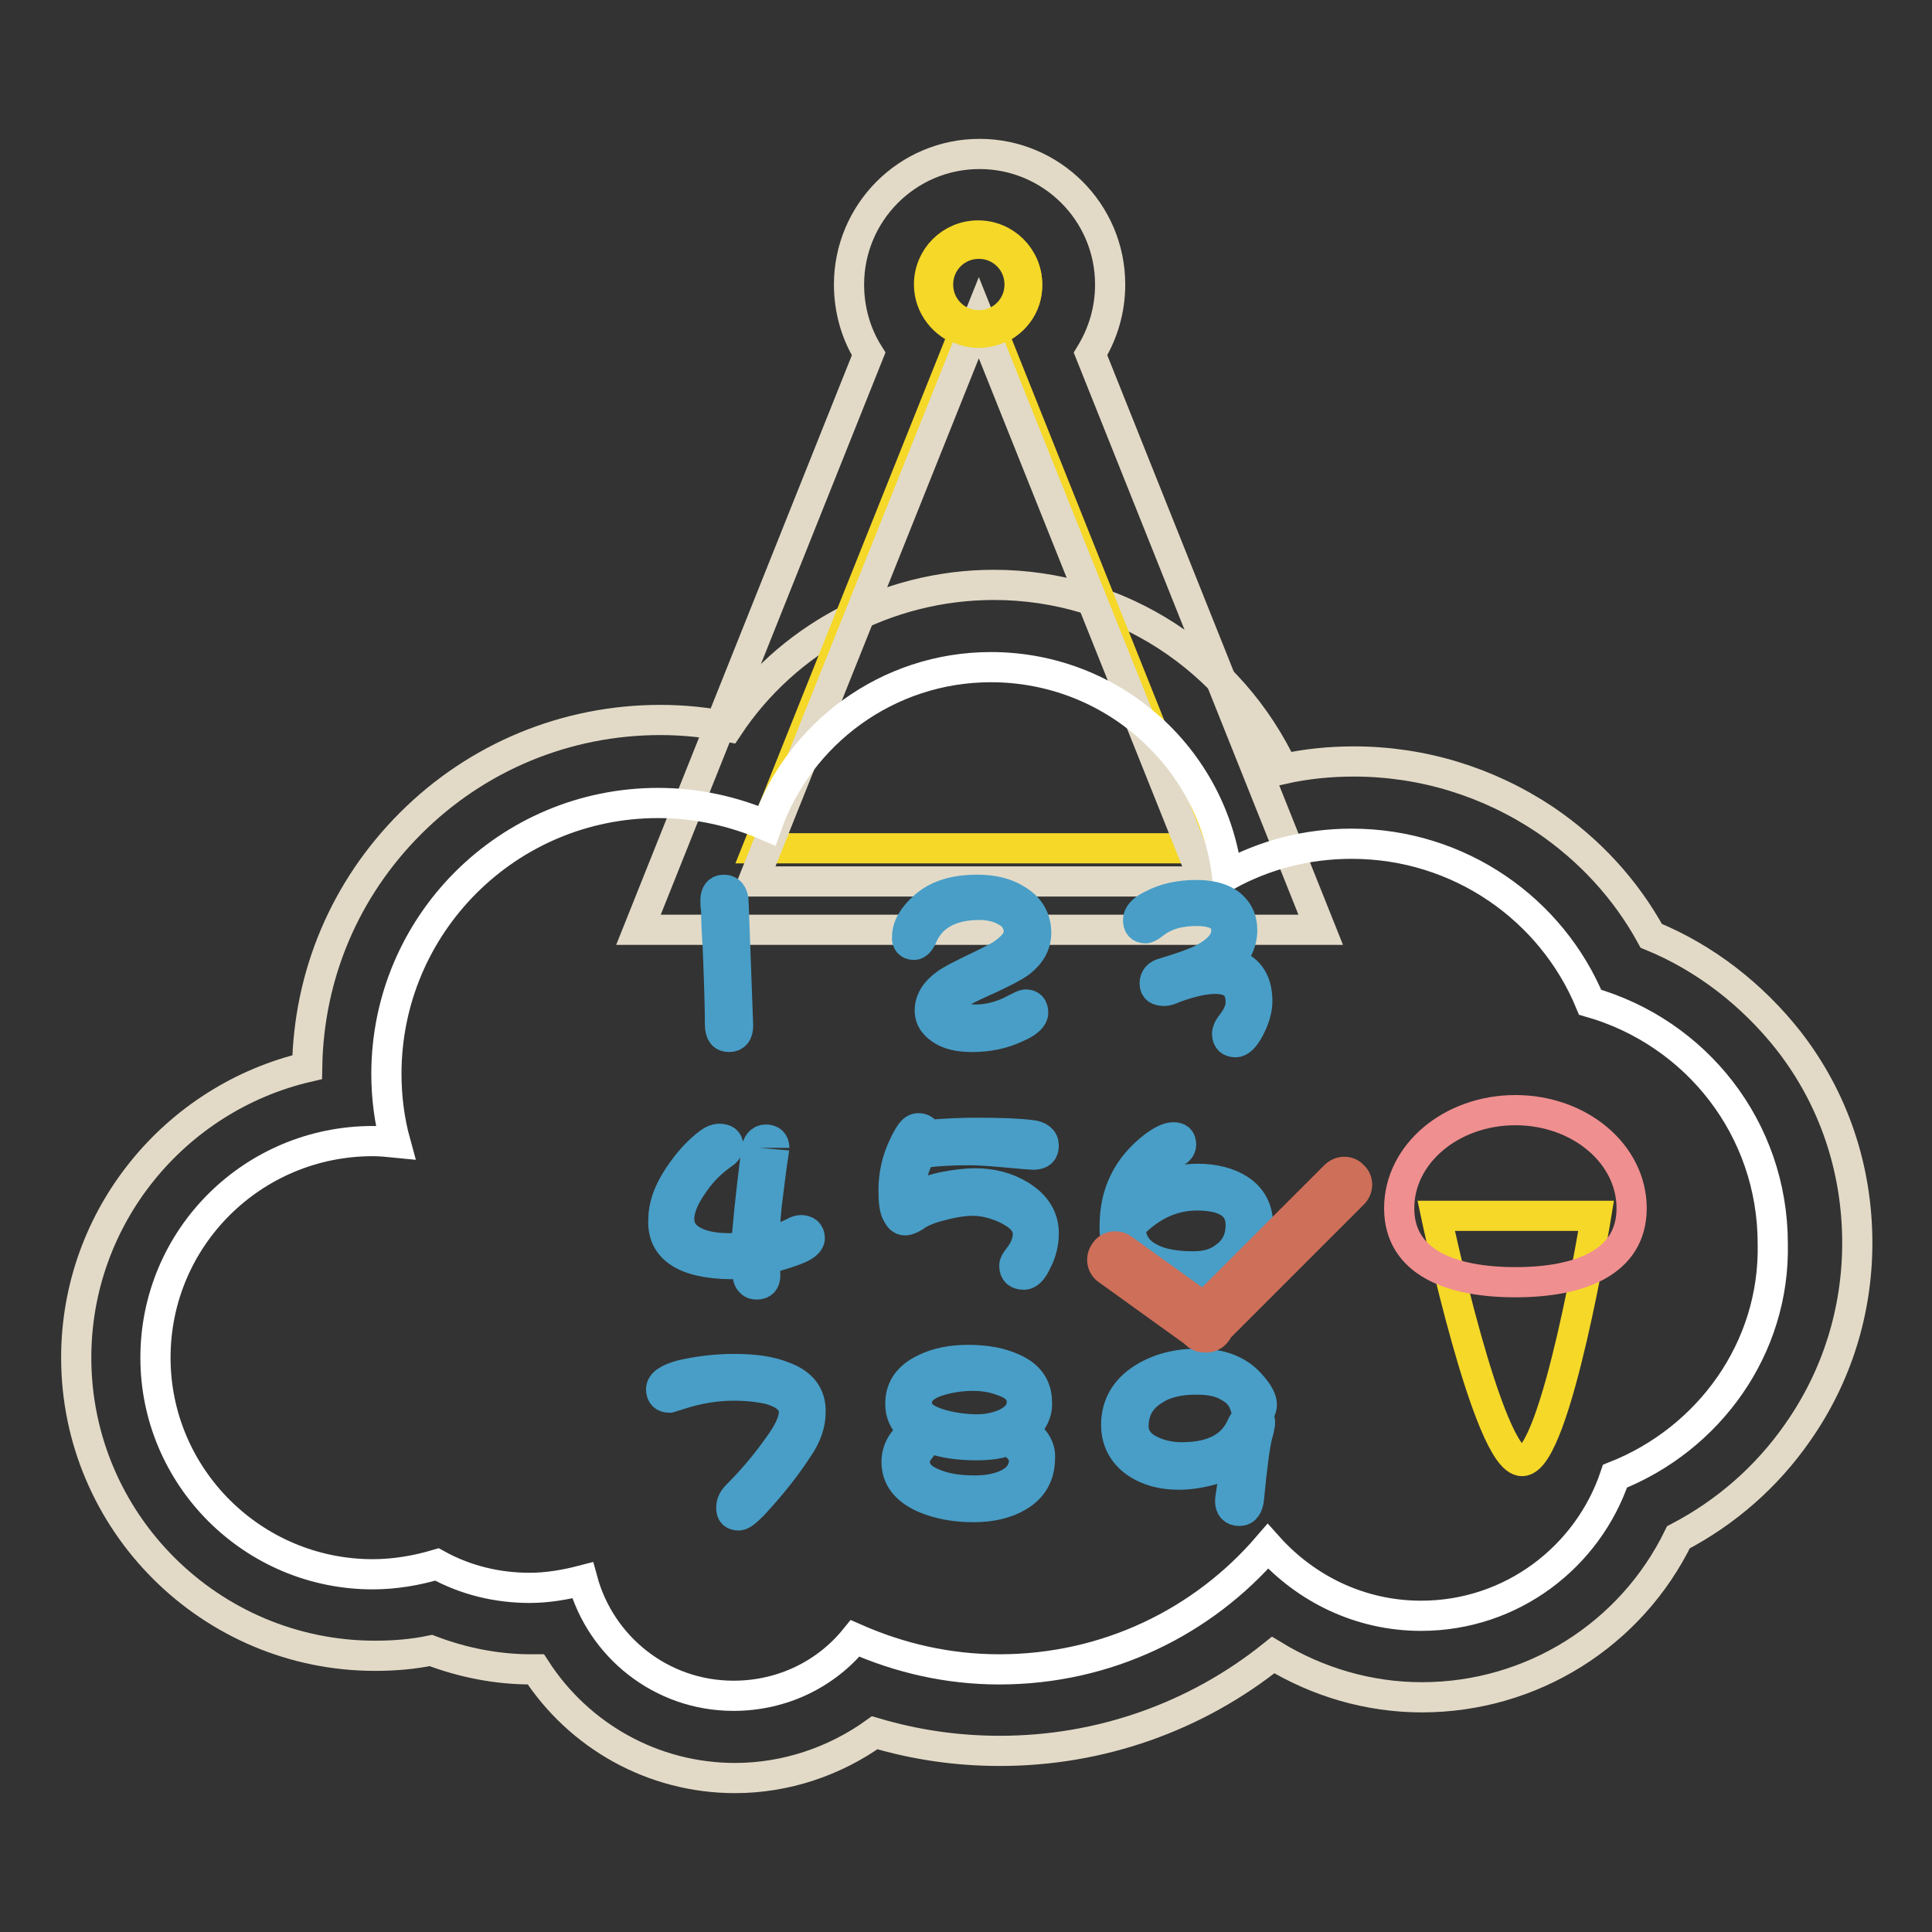<?xml version="1.0" encoding="utf-8"?>
<!-- Svg Vector Icons : http://www.onlinewebfonts.com/icon -->
<!DOCTYPE svg PUBLIC "-//W3C//DTD SVG 1.1//EN" "http://www.w3.org/Graphics/SVG/1.1/DTD/svg11.dtd">
<svg version="1.1" xmlns="http://www.w3.org/2000/svg" xmlns:xlink="http://www.w3.org/1999/xlink" x="0px" y="0px" viewBox="0 0 256 256" enable-background="new 0 0 256 256" xml:space="preserve">
<rect x="0" y="0" width="256" height="256" fill="#333333" stroke="none"/>
<g> <path stroke-width="4" fill-opacity="0" stroke="#e2dac7"  d="M97.4,235.6c-10.9,0-20.7-5.6-26.4-14.4c-0.2,0-0.4,0-0.6,0c-4.6,0-9.1-0.9-13.3-2.5 c-2.4,0.5-4.9,0.7-7.4,0.7c-21.8,0-39.6-17.7-39.6-39.5c0-18.7,13.1-34.4,30.6-38.5c0.2-12.2,5-23.6,13.7-32.3 c8.8-8.8,20.6-13.7,33.1-13.7c3,0,6,0.3,9,0.9c7.7-11.6,20.9-18.8,35.2-18.8c16.8,0,31.5,9.9,38.3,24.4c3.1-0.7,6.3-1,9.4-1 c9.1,0,17.8,2.7,25.3,7.7c5.9,4,10.7,9.2,14.1,15.4c7.1,2.9,13.4,7.8,18.2,13.9c6,7.7,9.1,17,9.1,26.8c0,9-2.7,17.7-7.9,25.1 c-4.1,5.9-9.5,10.6-15.8,13.9c-6.3,12.9-19.4,21.2-34,21.2c-7,0-13.8-2-19.7-5.6c-10.2,8.2-22.9,12.7-36.2,12.7 c-5.7,0-11.2-0.8-16.6-2.4C110.6,233.4,104.1,235.6,97.4,235.6L97.4,235.6z"/> <path stroke-width="4" fill-opacity="0" stroke="#e2dac7"  d="M84.6,123.2l30.5-76.3c-1.7-2.7-2.6-5.9-2.6-9.2c0-9.5,7.7-17.3,17.3-17.3c9.5,0,17.3,7.7,17.3,17.3 c0,3.3-0.9,6.4-2.6,9.2l30.5,76.3H84.6z"/> <path stroke-width="4" fill-opacity="0" stroke="#f5d828"  d="M131.5,43.9l27.4,68.5h-58.5l27.4-68.5c-2.7-0.8-4.7-3.3-4.7-6.2c0-3.6,2.9-6.5,6.5-6.5s6.5,2.9,6.5,6.5 C136.2,40.6,134.2,43.1,131.5,43.9L131.5,43.9z"/> <path stroke-width="4" fill-opacity="0" stroke="#e2dac7"  d="M129.7,42.1l-29.9,74.7h59.8L129.7,42.1z"/> <path stroke-width="4" fill-opacity="0" stroke="#ffffff"  d="M214,195.6c-3.6,10.7-13.7,18.5-25.7,18.5c-8.1,0-15.3-3.6-20.3-9.2c-8.6,10-21.3,16.3-35.6,16.3 c-6.8,0-13.2-1.5-19.1-4.1c-3.8,4.7-9.6,7.6-16.1,7.6c-9.6,0-17.6-6.5-20-15.3c-2.3,0.6-4.7,1-7,1c-4.3,0-8.5-1-12.3-3.1 c-2.7,0.8-5.6,1.3-8.5,1.3c-15.9,0-28.8-12.9-28.8-28.7c0-15.9,12.9-28.7,28.8-28.7c1,0,2,0.1,3,0.2c-0.8-2.9-1.2-6-1.2-9.1 c0-19.8,16.1-35.9,36-35.9c5.1,0,10,1.1,14.4,3c4.3-12.2,16-21,29.7-21c16.1,0,29.4,12,31.3,27.6c4.9-2.7,10.5-4.2,16.5-4.2 c14.3,0,26.5,8.7,31.6,21c14,4,24.2,16.7,24.2,32C235.2,178.7,226.4,190.7,214,195.6L214,195.6z"/> <path stroke-width="4" fill-opacity="0" stroke="#f5d828"  d="M124.3,37.7c0,3,2.4,5.4,5.4,5.4s5.4-2.4,5.4-5.4c0,0,0,0,0,0c0-3-2.4-5.4-5.4-5.4 C126.7,32.3,124.3,34.7,124.3,37.7C124.3,37.7,124.3,37.7,124.3,37.7z"/> <path stroke-width="4" fill-opacity="0" stroke="#f5d828"  d="M123.3,37.7c0,3.5,2.9,6.4,6.4,6.4c3.5,0,6.4-2.9,6.4-6.4c0,0,0,0,0,0c0-3.5-2.9-6.4-6.4-6.4 C126.2,31.3,123.3,34.2,123.3,37.7C123.3,37.7,123.3,37.7,123.3,37.7z"/> <path stroke-width="4" fill-opacity="0" stroke="#489ec7"  d="M166.1,187.6c-0.7,0-1.2,0.5-1.6,1.4c-1.2,2.7-3.8,4.1-7.9,4.1c-1.5,0-2.9-0.3-4.1-0.9 c-1.5-0.7-2.3-1.8-2.3-3.2c0-2.1,0.9-3.7,2.7-4.8c1.5-1,3.4-1.4,5.6-1.4c1.9,0,3.3,0.3,4.4,1c1.1,0.6,1.7,1.4,2,2.3 c0.2,0.7,0.6,1.1,1.2,1.1c0.8,0,1.1-0.4,1.1-1.1c0-0.7-0.5-1.6-1.5-2.7c-1.6-1.8-3.9-2.7-6.9-2.7c-2.8,0-5.2,0.6-7.3,1.9 c-2.4,1.5-3.6,3.6-3.6,6.2c0,2.1,0.9,3.8,2.6,5c1.6,1.1,3.5,1.6,5.7,1.6c1.3,0,2.7-0.2,4.2-0.6c1.3-0.4,2.5-0.8,3.4-1.4 c-0.3,1.8-0.5,3.2-0.6,4c-0.1,0.7-0.2,1.2-0.2,1.5c0,0.8,0.4,1.3,1.2,1.3c0.8,0,1.2-0.6,1.3-1.7c0.4-4.3,0.8-7.1,1.1-8.3 c0.2-0.7,0.3-1.1,0.3-1.2C167.1,188,166.8,187.6,166.1,187.6L166.1,187.6z M135.6,189.6c1.2-1.1,1.9-2.4,1.8-3.8 c0-2.1-1.1-3.6-3.2-4.5c-1.5-0.7-3.5-1.1-5.9-1.1c-2.3,0-4.2,0.4-5.8,1.2c-2.1,1-3.2,2.5-3.2,4.6c0,1.5,0.6,2.6,1.9,3.6 c-1.6,1.1-2.4,2.5-2.4,4.1c0,2.1,1.2,3.7,3.7,4.8c1.9,0.8,4.1,1.2,6.5,1.2c2.4,0,4.4-0.5,5.9-1.4c1.9-1.1,2.9-2.8,2.9-5.1 C137.9,191.9,137.2,190.6,135.6,189.6L135.6,189.6z M124.3,183c1.3-0.4,2.8-0.7,4.6-0.7c1.4,0,2.7,0.2,4,0.7 c1.7,0.6,2.5,1.5,2.5,2.7c0,1.3-0.7,2.2-2.1,2.9c-1.1,0.5-2.4,0.8-3.8,0.8c-1.5,0-3.1-0.2-4.6-0.6c-2.2-0.6-3.4-1.5-3.4-2.7 C121.4,184.6,122.4,183.6,124.3,183z M133.4,196.7c-1.1,0.5-2.5,0.8-4.2,0.8c-1.9,0-3.5-0.2-4.9-0.7c-2.1-0.7-3.1-1.7-3.1-3.2 c0-0.5,0.3-1.1,0.8-1.7c0.4-0.6,0.9-1,1.4-1.3c1.6,0.6,3.6,0.9,6,0.9c1.7,0,3.2-0.2,4.3-0.7c1.4,1,2,1.9,2,2.6 C135.7,194.9,134.9,196,133.4,196.7z M103.8,182.4c-1.7-0.7-3.9-1-6.5-1c-2.5,0-4.8,0.3-7,0.8c-1.8,0.5-2.7,1.1-2.7,1.9 c0,0.7,0.4,1.1,1.1,1.1l1.3-0.4c2.4-0.8,4.9-1.2,7.2-1.2c1.9,0,3.5,0.2,4.8,0.5c2.1,0.6,3.2,1.6,3.2,3c0,1.2-0.7,2.7-2.1,4.6 c-1.7,2.4-3.5,4.5-5.4,6.4c-0.6,0.6-0.8,1.1-0.8,1.7c0,0.7,0.3,1,1,1c0.4,0,1-0.5,1.9-1.4c2.4-2.6,4.4-5.1,6-7.6 c1.1-1.6,1.6-3.2,1.6-4.6C107.5,184.9,106.3,183.3,103.8,182.4L103.8,182.4z M150.9,168.5c1.8,1.1,4.2,1.7,7.1,1.7 c2.5,0,4.6-0.7,6.2-2c1.7-1.4,2.5-3.3,2.5-5.8c0-2.1-0.8-3.7-2.5-4.8c-1.4-0.9-3.3-1.4-5.5-1.4c-2.9,0-5.7,1-8.3,3 c0.9-2.9,2.6-5.1,5.2-6.4c0.6-0.3,0.9-0.7,0.9-1.1c0-0.7-0.3-1-1-1c-0.7,0-1.5,0.4-2.6,1.2c-3.5,2.7-5.2,6.2-5.2,10.5 C147.6,165.1,148.7,167.1,150.9,168.5L150.9,168.5z M158.6,158.4c3.8,0,5.8,1.3,5.8,3.9c0,1.7-0.6,3.1-1.9,4.1 c-1.2,1-2.6,1.4-4.4,1.4c-2.2,0-4.1-0.3-5.5-1c-1.9-0.9-2.8-2.3-2.8-4.3C152.4,159.8,155.3,158.4,158.6,158.4z M128.5,152.4 c1,0,2.6,0.1,4.8,0.3c2.1,0.2,3.4,0.3,3.6,0.3c1,0,1.4-0.4,1.4-1.2c0-0.8-0.6-1.3-1.7-1.4c-1.6-0.2-3.9-0.3-7.1-0.3 c-2.1,0-4.3,0.1-6.7,0.3c-0.1-0.6-0.5-0.9-1.1-0.9c-0.4,0-0.7,0.2-1,0.6c-0.2,0.3-0.6,0.9-1,1.8c-0.8,1.7-1.3,3.6-1.3,5.8 c0,1.4,0.1,2.4,0.4,3c0.3,0.6,0.6,1,1.1,1c0.4,0,0.8-0.2,1.3-0.5c0.8-0.6,2-1.1,3.7-1.5c1.5-0.4,2.9-0.6,4-0.6c1.5,0,3,0.4,4.5,1.1 c1.8,0.9,2.8,1.9,2.8,3.3c0,1-0.4,2.1-1.3,3.2c-0.3,0.4-0.5,0.7-0.5,1c0,0.8,0.4,1.2,1.3,1.2c0.5,0,1.1-0.5,1.6-1.6 c0.7-1.3,1-2.6,1-3.9c0-2-1-3.7-3.1-5c-1.8-1.1-3.8-1.6-6-1.6c-1.3,0-2.7,0.2-4.3,0.5c-1.7,0.4-3.1,0.9-4,1.5 c-0.1-0.3-0.2-0.9-0.2-1.6c0-1.2,0.4-2.6,1.3-4.4C124.1,152.5,126.3,152.4,128.5,152.4L128.5,152.4z M96.7,167.5 c0.7,0,1.5,0,2.2-0.1c0.1,1.4,0.2,2.2,0.5,2.4c0.2,0.3,0.5,0.4,0.9,0.4c0.7,0,1.1-0.4,1.1-1.2c0-0.2,0-0.6-0.1-1.1 c-0.1-0.5-0.1-0.8-0.1-1c0.5-0.1,0.9-0.2,1.2-0.3c2.1-0.6,3.5-1.1,4.1-1.5c0.5-0.3,0.8-0.7,0.8-1c0-0.7-0.4-1.1-1.2-1.1 c-0.2,0-0.6,0.1-1.1,0.4c-1,0.5-2.3,0.9-3.8,1.2c0.1-1.3,0.2-3,0.4-5c0.4-3.3,0.7-5.6,0.9-6.8c0.1-0.6,0.1-0.9,0.1-0.7 c0-0.7-0.4-1.1-1.1-1.1c-0.7,0-1.2,0.5-1.3,1.6c-0.8,6.3-1.2,10.5-1.3,12.5c-1,0.2-1.7,0.3-2.2,0.3c-1.7,0-3.1-0.2-4.3-0.7 c-1.6-0.7-2.4-1.7-2.4-3.2c0-1.4,0.7-3,2-4.8c1.1-1.6,2.4-2.8,3.8-3.8c0.5-0.3,0.7-0.7,0.7-1c0-0.7-0.4-1-1.2-1 c-0.4,0-0.9,0.2-1.3,0.5c-1.6,1.2-2.9,2.7-4.1,4.5c-1.4,2.1-2,4-2,5.7C87.7,165.4,90.7,167.4,96.7,167.5L96.7,167.5z M151.8,123 c0.2,0,0.6-0.2,1.1-0.6c1.5-1.2,3.4-1.7,5.7-1.7c2.6,0,3.9,0.9,3.9,2.6c0,1.5-1.1,2.7-3.2,3.8c-1,0.5-2.7,1.1-5,1.8 c-0.9,0.2-1.3,0.7-1.3,1.4c0,0.7,0.4,1,1.3,1c0.2,0,0.7-0.1,1.3-0.4c2.2-0.8,4-1.2,5.4-1.2c2.3,0,3.4,1,3.4,3.1 c0,0.9-0.4,1.9-1.3,3c-0.3,0.4-0.5,0.8-0.5,1.2c0,0.7,0.4,1.1,1.1,1.1c0.6,0,1.2-0.6,1.8-1.7c0.7-1.3,1.1-2.6,1.1-3.7 c0-2.9-1.3-4.6-3.8-5.1c1.2-1.5,1.8-2.9,1.8-4.3c0-1.6-0.6-2.8-1.9-3.7c-1.1-0.7-2.5-1-4.2-1c-2.1,0-4.1,0.4-5.8,1.3 c-1.3,0.6-1.9,1.3-1.9,2C150.8,122.6,151.1,123,151.8,123L151.8,123z M121.1,125.2c0.4,0,0.8-0.4,1.1-1.1c1.2-2.8,3.8-4.2,7.6-4.2 c1.3,0,2.5,0.3,3.4,0.8c1.2,0.6,1.8,1.6,1.8,2.8c0,1-0.8,2-2.3,3c-0.3,0.2-1.4,0.8-3.5,1.8c-2.1,1-3.4,1.7-3.9,2.1 c-1.4,1-2.1,2.2-2.1,3.5c0,1.2,0.7,2.1,2,2.8c1,0.5,2.2,0.7,3.6,0.7c2.2,0,4.1-0.4,6-1.3c1.4-0.6,2.1-1.3,2.1-1.9 c0-0.7-0.3-1.1-1-1.1c-0.2,0-0.6,0.2-1.2,0.5c-1.8,1-3.6,1.5-5.4,1.5c-0.7,0-1.4-0.1-2.2-0.3c-1.1-0.3-1.6-0.7-1.6-1.3 c0-0.6,0.8-1.4,2.4-2.3c0.6-0.3,1.6-0.8,3.2-1.5c1.9-0.9,3.3-1.6,4.1-2.2c1.4-1.1,2.1-2.4,2.1-3.9c0-1.9-0.9-3.4-2.6-4.4 c-1.4-0.9-3.2-1.3-5.2-1.3c-3,0-5.3,0.7-7,2.2c-1.5,1.3-2.3,2.7-2.3,4C120.1,124.8,120.5,125.2,121.1,125.2L121.1,125.2z  M95.1,125.3c0.2,4.9,0.3,8.4,0.3,10.4c0,1.2,0.4,1.7,1.2,1.7c0.8,0,1.2-0.5,1.2-1.5l-0.6-16.3c0-1.1-0.5-1.7-1.3-1.7 c-0.7,0-1.1,0.5-1.1,1.4c0,0.4,0,0.8,0.1,1.2C94.9,122.3,95,123.9,95.1,125.3z"/> <path stroke-width="4" fill-opacity="0" stroke="#ce6f59"  d="M179.3,158.2l-17.9,17.9c0,0.1-0.1,0.3-0.2,0.4c-0.4,0.6-1.1,0.8-1.7,0.7c-0.4,0-0.8-0.2-1.1-0.5 c-0.1-0.1-0.1-0.1-0.2-0.2l-11.4-8.2c-0.8-0.5-1-1.6-0.4-2.4c0.5-0.8,1.6-1,2.4-0.4l10.7,7.7l17.4-17.4c0.7-0.7,1.8-0.7,2.4,0 C180,156.4,180,157.5,179.3,158.2C179.3,158.2,179.3,158.2,179.3,158.2L179.3,158.2z"/> <path stroke-width="4" fill-opacity="0" stroke="#f5d828"  d="M190.3,161.1c0,0,6.9,32.6,11.4,32.5c4.5-0.1,9.8-32.5,9.8-32.5H190.3z"/> <path stroke-width="4" fill-opacity="0" stroke="#f08f90"  d="M200.8,147.1c8.5,0,15.4,5.8,15.4,13s-6.9,9.8-15.4,9.8s-15.4-2.6-15.4-9.8S192.3,147.1,200.8,147.1z"/></g>
</svg>